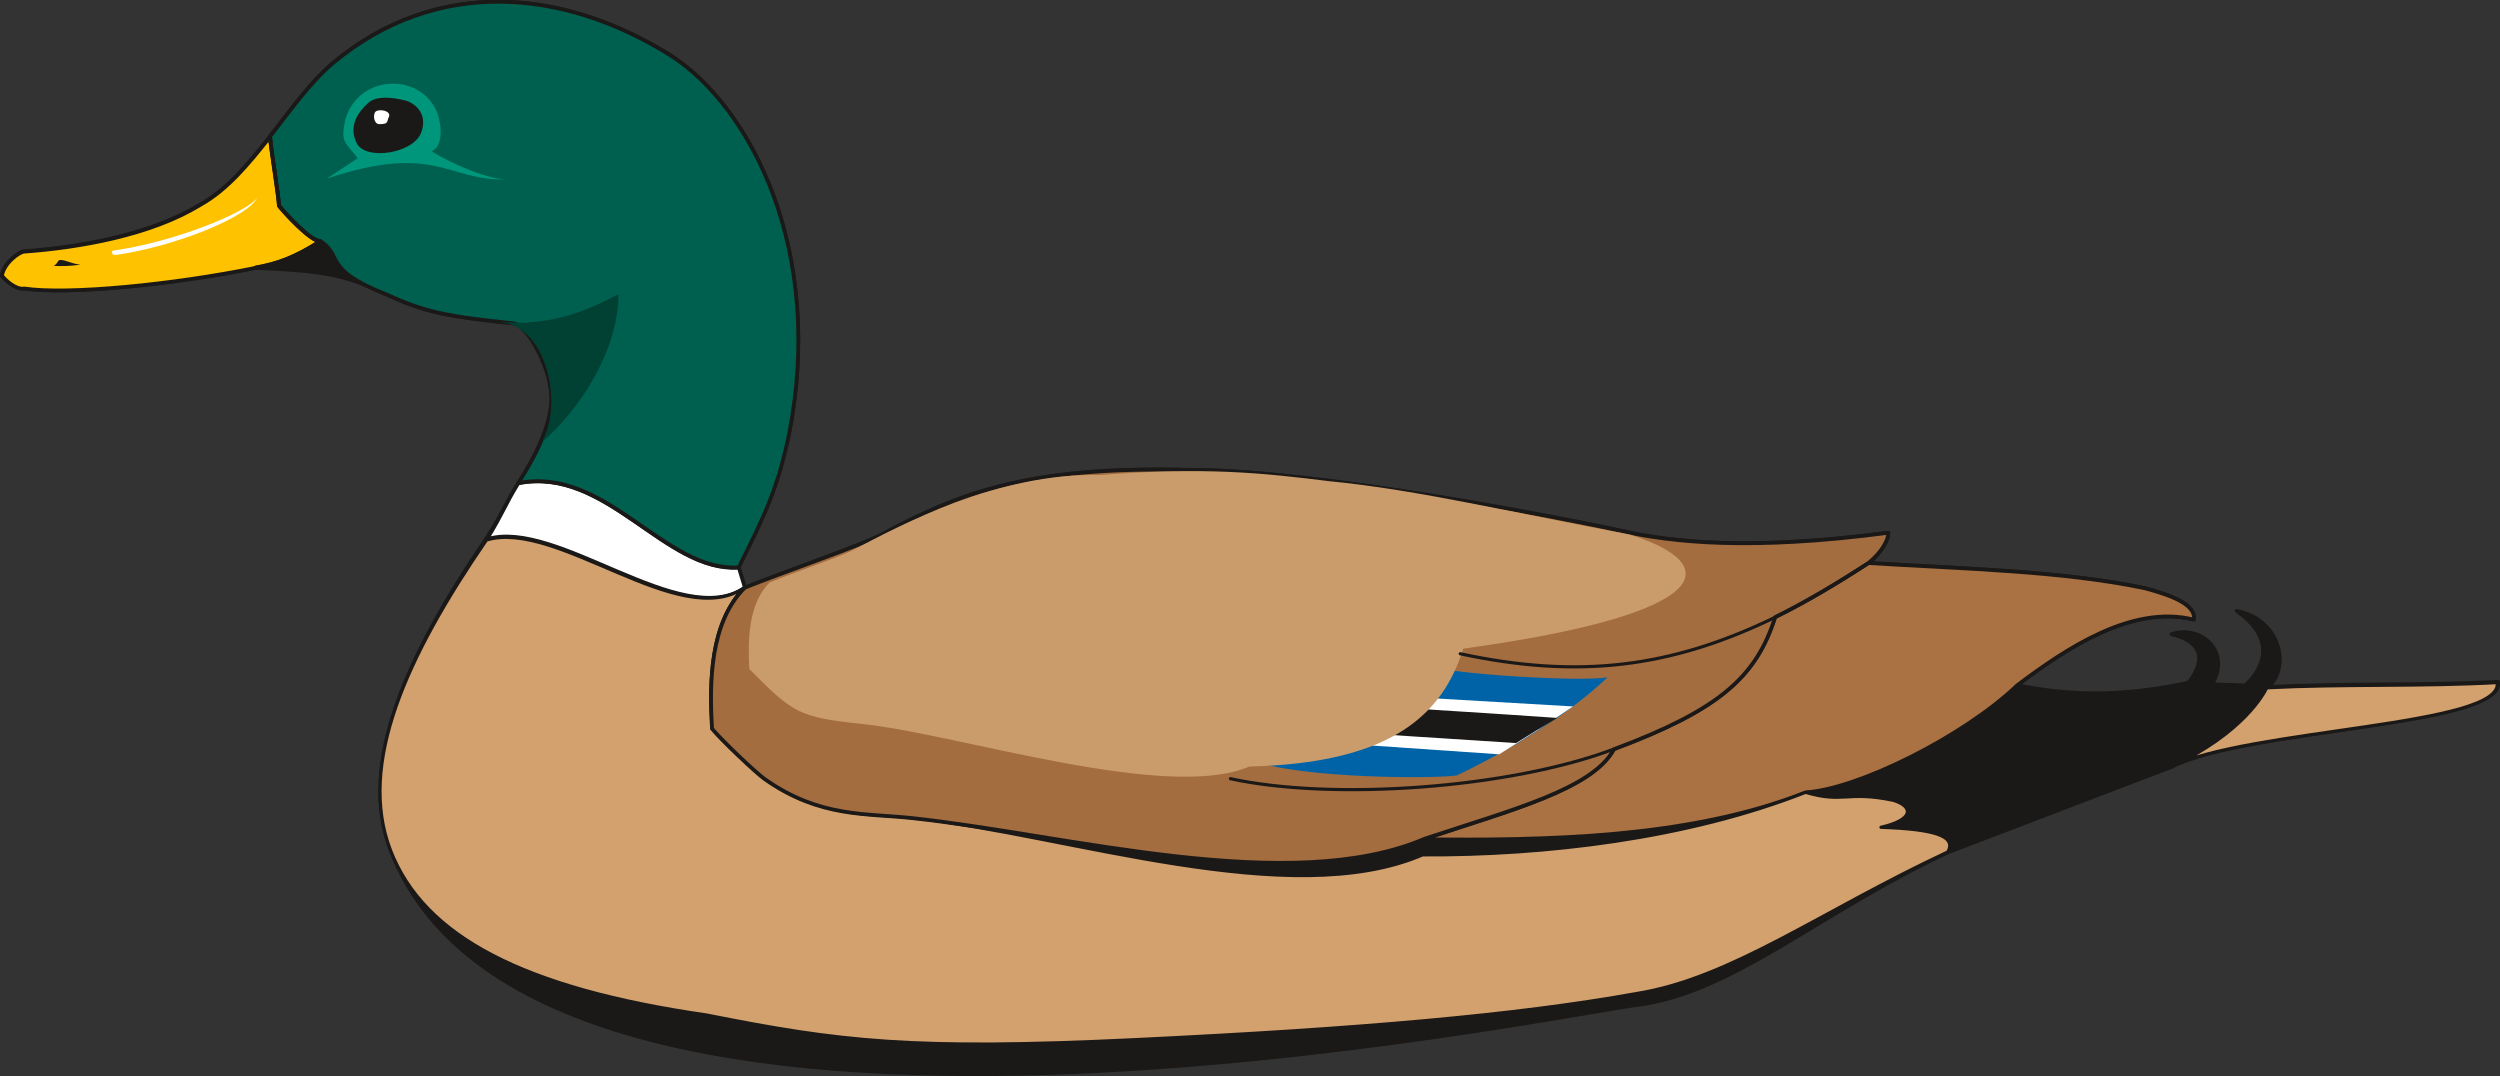 <svg xmlns="http://www.w3.org/2000/svg" version="1.2" width="740.447" height="84.33mm" viewBox="0 0 19591 8433" preserveAspectRatio="xMidYMid" fill-rule="evenodd" stroke-width="28.222" stroke-linejoin="round" xml:space="preserve"><rect x="0" y="0" width="19591" height="8433" fill="#333333" stroke="none"/><defs class="ClipPathGroup"><clipPath id="a" clipPathUnits="userSpaceOnUse"><path d="M0 0h19591v8433H0z"/></clipPath></defs><g class="SlideGroup"><g class="Slide" clip-path="url(#a)"><g class="Page"><g class="com.sun.star.drawing.ClosedBezierShape"><path class="BoundingBox" fill="none" d="M0-1h19594v8435H0z"/><path fill="#1B1918" d="m15267 6678 1752-669c595-303 2609-320 2558-666-602 31-1204 10-1806 41 170-127 122-523-244-597 244 167 280 383 69 584l-262-8c155-259-89-469-317-393 211 48 292 180 132 381-483 101-894 111-1341 18 381-288 901-635 1384-514 18-119-178-190-384-246-652-137-1450-152-2160-198 103-89 151-185 149-236-1088 142-1703 73-2094-16-394-86-2378-480-3389-477-1272-33-1813 190-2400 505-167 87-775 295-1077 422l-48-160c-41-404 305-620 391-1036 287-1439-295-2574-924-2978-842-527-1835-616-2646 58-177 150-335 371-497 579-163 209-333 414-544 531-384 236-947 336-1382 366-40 5-155 89-172 189 27 38 114 114 175 102 340 50 1166-31 1813-161 463 21 694 41 1019 206 307 140 467 173 1001 229 122 15 276 355 289 500 54 244-142 584-249 752-104 165-119 229-254 437-622 914-1008 1763-746 2442 1150 2997 9272 1252 9813 1204 741-120 1391-724 2391-1191Z"/><path fill="none" stroke="#1B1918" stroke-width="30" stroke-linecap="round" d="m15267 6678 1752-669c595-303 2609-320 2558-666-602 31-1204 10-1806 41 170-127 122-523-244-597 244 167 280 383 69 584l-262-8c155-259-89-469-317-393 211 48 292 180 132 381-483 101-894 111-1341 18 381-288 901-635 1384-514 18-119-178-190-384-246-652-137-1450-152-2160-198 103-89 151-185 149-236-1088 142-1703 73-2094-16-394-86-2378-480-3389-477-1272-33-1813 190-2400 505-167 87-775 295-1077 422l-48-160c-41-404 305-620 391-1036 287-1439-295-2574-924-2978-842-527-1835-616-2646 58-177 150-335 371-497 579-163 209-333 414-544 531-384 236-947 336-1382 366-40 5-155 89-172 189 27 38 114 114 175 102 340 50 1166-31 1813-161 463 21 694 41 1019 206 307 140 467 173 1001 229 122 15 276 355 289 500 54 244-142 584-249 752-104 165-119 229-254 437-622 914-1008 1763-746 2442 1150 2997 9272 1252 9813 1204 741-120 1391-724 2391-1191Z"/></g><g class="com.sun.star.drawing.ClosedBezierShape"><path class="BoundingBox" fill="none" d="M11138 4397h6072v2199h-6072z"/><path fill="#AA7142" d="M11153 6578c949 7 2068-3 3000-369 402-25 1230-433 1655-839 381-287 901-636 1384-514 18-119-178-191-383-246-653-138-1452-153-2168-198-246 160-488 304-732 424-149 473-442 727-1263 1034-168 314-800 476-1493 708Z"/><path fill="none" stroke="#1B1918" stroke-width="30" stroke-linecap="round" d="M11153 6578c949 7 2068-3 3000-369 402-25 1230-433 1655-839 381-287 901-636 1384-514 18-119-178-191-383-246-653-138-1452-153-2168-198-246 160-488 304-732 424-149 473-442 727-1263 1034-168 314-800 476-1493 708Z"/></g><g class="com.sun.star.drawing.ClosedBezierShape"><path class="BoundingBox" fill="none" d="M3799 3756h2055v945H3799z"/><path fill="#FFF" d="m5790 4448 48 158c-503 342-1474-548-2023-380 129-211 144-274 246-439 692-136 1146 699 1729 661Z"/><path fill="none" stroke="#1B1918" stroke-width="30" stroke-linecap="round" d="m5790 4448 48 158c-503 342-1474-548-2023-380 129-211 144-274 246-439 692-136 1146 699 1729 661Z"/></g><g class="com.sun.star.drawing.ClosedBezierShape"><path class="BoundingBox" fill="none" d="M2101-1h4172v4465H2101z"/><path fill="#00604F" d="M4061 3786c109-168 306-508 253-752-13-145-169-485-291-500-533-56-693-89-1001-229-498-196-330-300-513-417-73 5-282-224-322-277-8-104-64-440-71-541 160-206 317-427 495-577 810-674 1804-585 2645-58 630 404 1212 1539 925 2978-87 416-191 632-392 1033-581 39-1036-797-1728-660Z"/><path fill="none" stroke="#1B1918" stroke-width="30" stroke-linecap="round" d="M4061 3786c109-168 306-508 253-752-13-145-169-485-291-500-533-56-693-89-1001-229-498-196-330-300-513-417-73 5-282-224-322-277-8-104-64-440-71-541 160-206 317-427 495-577 810-674 1804-585 2645-58 630 404 1212 1539 925 2978-87 416-191 632-392 1033-581 39-1036-797-1728-660Z"/></g><g class="com.sun.star.drawing.ClosedBezierShape"><path class="BoundingBox" fill="none" d="M0 1057h2526v1236H0z"/><path fill="#FEC200" d="M2004 2099c-647 132-1474 213-1814 162-61 13-148-63-175-101 17-99 132-183 172-188 435-31 998-130 1383-367 211-117 381-323 546-533 8 101 64 436 71 541 41 53 249 282 323 277-201 130-341 178-506 209Z"/><path fill="none" stroke="#1B1918" stroke-width="30" stroke-linecap="round" d="M2004 2099c-647 132-1474 213-1814 162-61 13-148-63-175-101 17-99 132-183 172-188 435-31 998-130 1383-367 211-117 381-323 546-533 8 101 64 436 71 541 41 53 249 282 323 277-201 130-341 178-506 209Z"/></g><g class="com.sun.star.drawing.ClosedBezierShape"><path class="BoundingBox" fill="none" d="M2559 656h1420v752H2559z"/><path fill="#00967B" d="M2560 1400c862-288 945 26 1418 5-142 8-445-124-595-219 82-41 84-170 49-287-120-338-629-325-728 46-35 172-2 162 99 295l-243 160Z"/></g><g class="com.sun.star.drawing.ClosedBezierShape"><path class="BoundingBox" fill="none" d="M422 765h2896v1321H422z"/><path fill="#1B1918" d="M2885 807c-79 71-158 183-89 316 68 137 444 81 505-85 59-162-71-239-127-251-89-22-221-42-289 20Zm0 0ZM422 2084c35-25 27-39 45-47 54 0 81 27 163 37-66 10-127 13-208 10Z"/></g><g fill="none" class="com.sun.star.drawing.OpenBezierShape"><path class="BoundingBox" d="M1989 1054h537v1058h-537z"/><path stroke="#1B1918" stroke-width="30" stroke-linecap="round" d="M2115 1069c8 104 64 439 71 544 41 53 250 282 324 277-201 129-341 178-506 206"/></g><g class="com.sun.star.drawing.ClosedBezierShape"><path class="BoundingBox" fill="none" d="M3919 2304h929v1163h-929z"/><path fill="#004134" d="M4246 3466c288-246 601-714 601-1162-318 172-586 246-928 220 383 34 491 673 327 942Z"/></g><g class="com.sun.star.drawing.ClosedBezierShape"><path class="BoundingBox" fill="none" d="M2965 4198h16619v3998H2965z"/><path fill="#D3A16E" d="M5580 5710c-25-358-20-828 252-1105-501 351-1469-540-2020-373-627 914-1012 1755-752 2431 262 679 1049 1085 2477 1291 1044 208 1613 277 3363 193s2978-191 3923-361c744-119 1440-642 2441-1110 68-124-99-178-524-193 254-58 259-160 99-211-370-77-388 26-690-63-930 366-2048 495-3001 490-1039 447-2774-155-3993-290-361-38-729 0-1166-308-71-51-328-294-409-391Zm0 0Zm11431 300c574-267 734-582 752-620 602-31 1206-8 1806-41 51 343-1961 361-2558 661Z"/><path fill="none" stroke="#1B1918" stroke-width="25" stroke-linecap="round" d="M5580 5710c-25-358-20-828 252-1105-501 351-1469-540-2020-373-627 914-1012 1755-752 2431 262 679 1049 1085 2477 1291 1044 208 1613 277 3363 193s2978-191 3923-361c744-119 1440-642 2441-1110 68-124-99-178-524-193 254-58 259-160 99-211-370-77-388 26-690-63-930 366-2048 495-3001 490-1039 447-2774-155-3993-290-361-38-729 0-1166-308-71-51-328-294-409-391Zm11431 300c574-267 734-582 752-620 602-31 1206-8 1806-41 51 343-1961 361-2558 661Z"/></g><g class="com.sun.star.drawing.ClosedBezierShape"><path class="BoundingBox" fill="none" d="M5556 3665h9258v3113H5556z"/><path fill="#A36D40" d="M11166 6572c-1051 452-2791-28-4009-160-363-41-731 0-1166-308-73-53-330-297-411-393-22-364-17-834 257-1106 302-122 909-330 1076-417 587-315 1129-537 2402-505 1011-3 2994 391 3389 477 391 89 1006 158 2093 15 3 51-46 148-155 237-246 160-488 304-731 424-150 473-442 727-1263 1035-168 312-801 475-1482 701Z"/><path fill="none" stroke="#1B1918" stroke-width="30" stroke-linecap="round" d="M11166 6572c-1051 452-2791-28-4009-160-363-41-731 0-1166-308-73-53-330-297-411-393-22-364-17-834 257-1106 302-122 909-330 1076-417 587-315 1129-537 2402-505 1011-3 2994 391 3389 477 391 89 1006 158 2093 15 3 51-46 148-155 237-246 160-488 304-731 424-150 473-442 727-1263 1035-168 312-801 475-1482 701Z"/></g><g class="com.sun.star.drawing.ClosedBezierShape"><path class="BoundingBox" fill="none" d="M9738 5239h2861v853H9738z"/><path fill="#0063A7" d="M9738 5920c246 175 1438 188 1677 157 409-195 872-473 1182-769-224 36-1152-25-1279-68-482 257-1070 562-1580 680Z"/></g><g class="com.sun.star.drawing.PolyPolygonShape"><path class="BoundingBox" fill="none" d="M10152 5453h2176v459h-2176z"/><path fill="#FFF" d="m11748 5911 292-183 287-192-1424-83-368 175-383 173 1596 110Z"/></g><g class="com.sun.star.drawing.ClosedBezierShape"><path class="BoundingBox" fill="none" d="M10343 5532h1861v292h-1861z"/><path fill="#1B1918" d="M11880 5823c104-66 216-133 323-197-488-34-972-64-1454-94-137 53-277 125-406 191 510 34 1024 67 1537 100Z"/></g><g class="com.sun.star.drawing.ClosedBezierShape"><path class="BoundingBox" fill="none" d="M5868 3691h7343v2397H5868z"/><path fill="#CB9C6B" d="M9790 6007c-645 277-2272-251-3019-332-513-54-551-82-899-432-12-224-9-514 160-679 186-76 559-203 660-257 364-193 1139-604 1922-584 823-65 1272-18 1803 48 691 66 1464 252 2358 419 739 234 676 620-1308 893-158 498-534 897-1677 924Z"/></g><g fill="none" class="com.sun.star.drawing.OpenBezierShape"><path class="BoundingBox" d="M9629 4404h5017v1798H9629z"/><path stroke="#1B1918" stroke-width="25" stroke-linecap="round" d="M11443 5123c925 199 1646 111 2460-282 244-120 485-267 729-424M9642 6102c802 175 2190 76 3005-232"/></g><g class="com.sun.star.drawing.ClosedBezierShape"><path class="BoundingBox" fill="none" d="M877 863h2175v1137H877z"/><path fill="#FFF" d="M2015 1550c-77 112-634 344-1134 415-9 28 5 33 28 33 472-68 1037-300 1106-448Zm0 0Zm923-669c-18 38 0 92 33 92 78 0 58-20 76-56 25-51-89-70-109-36Z"/></g></g></g></g></svg>
